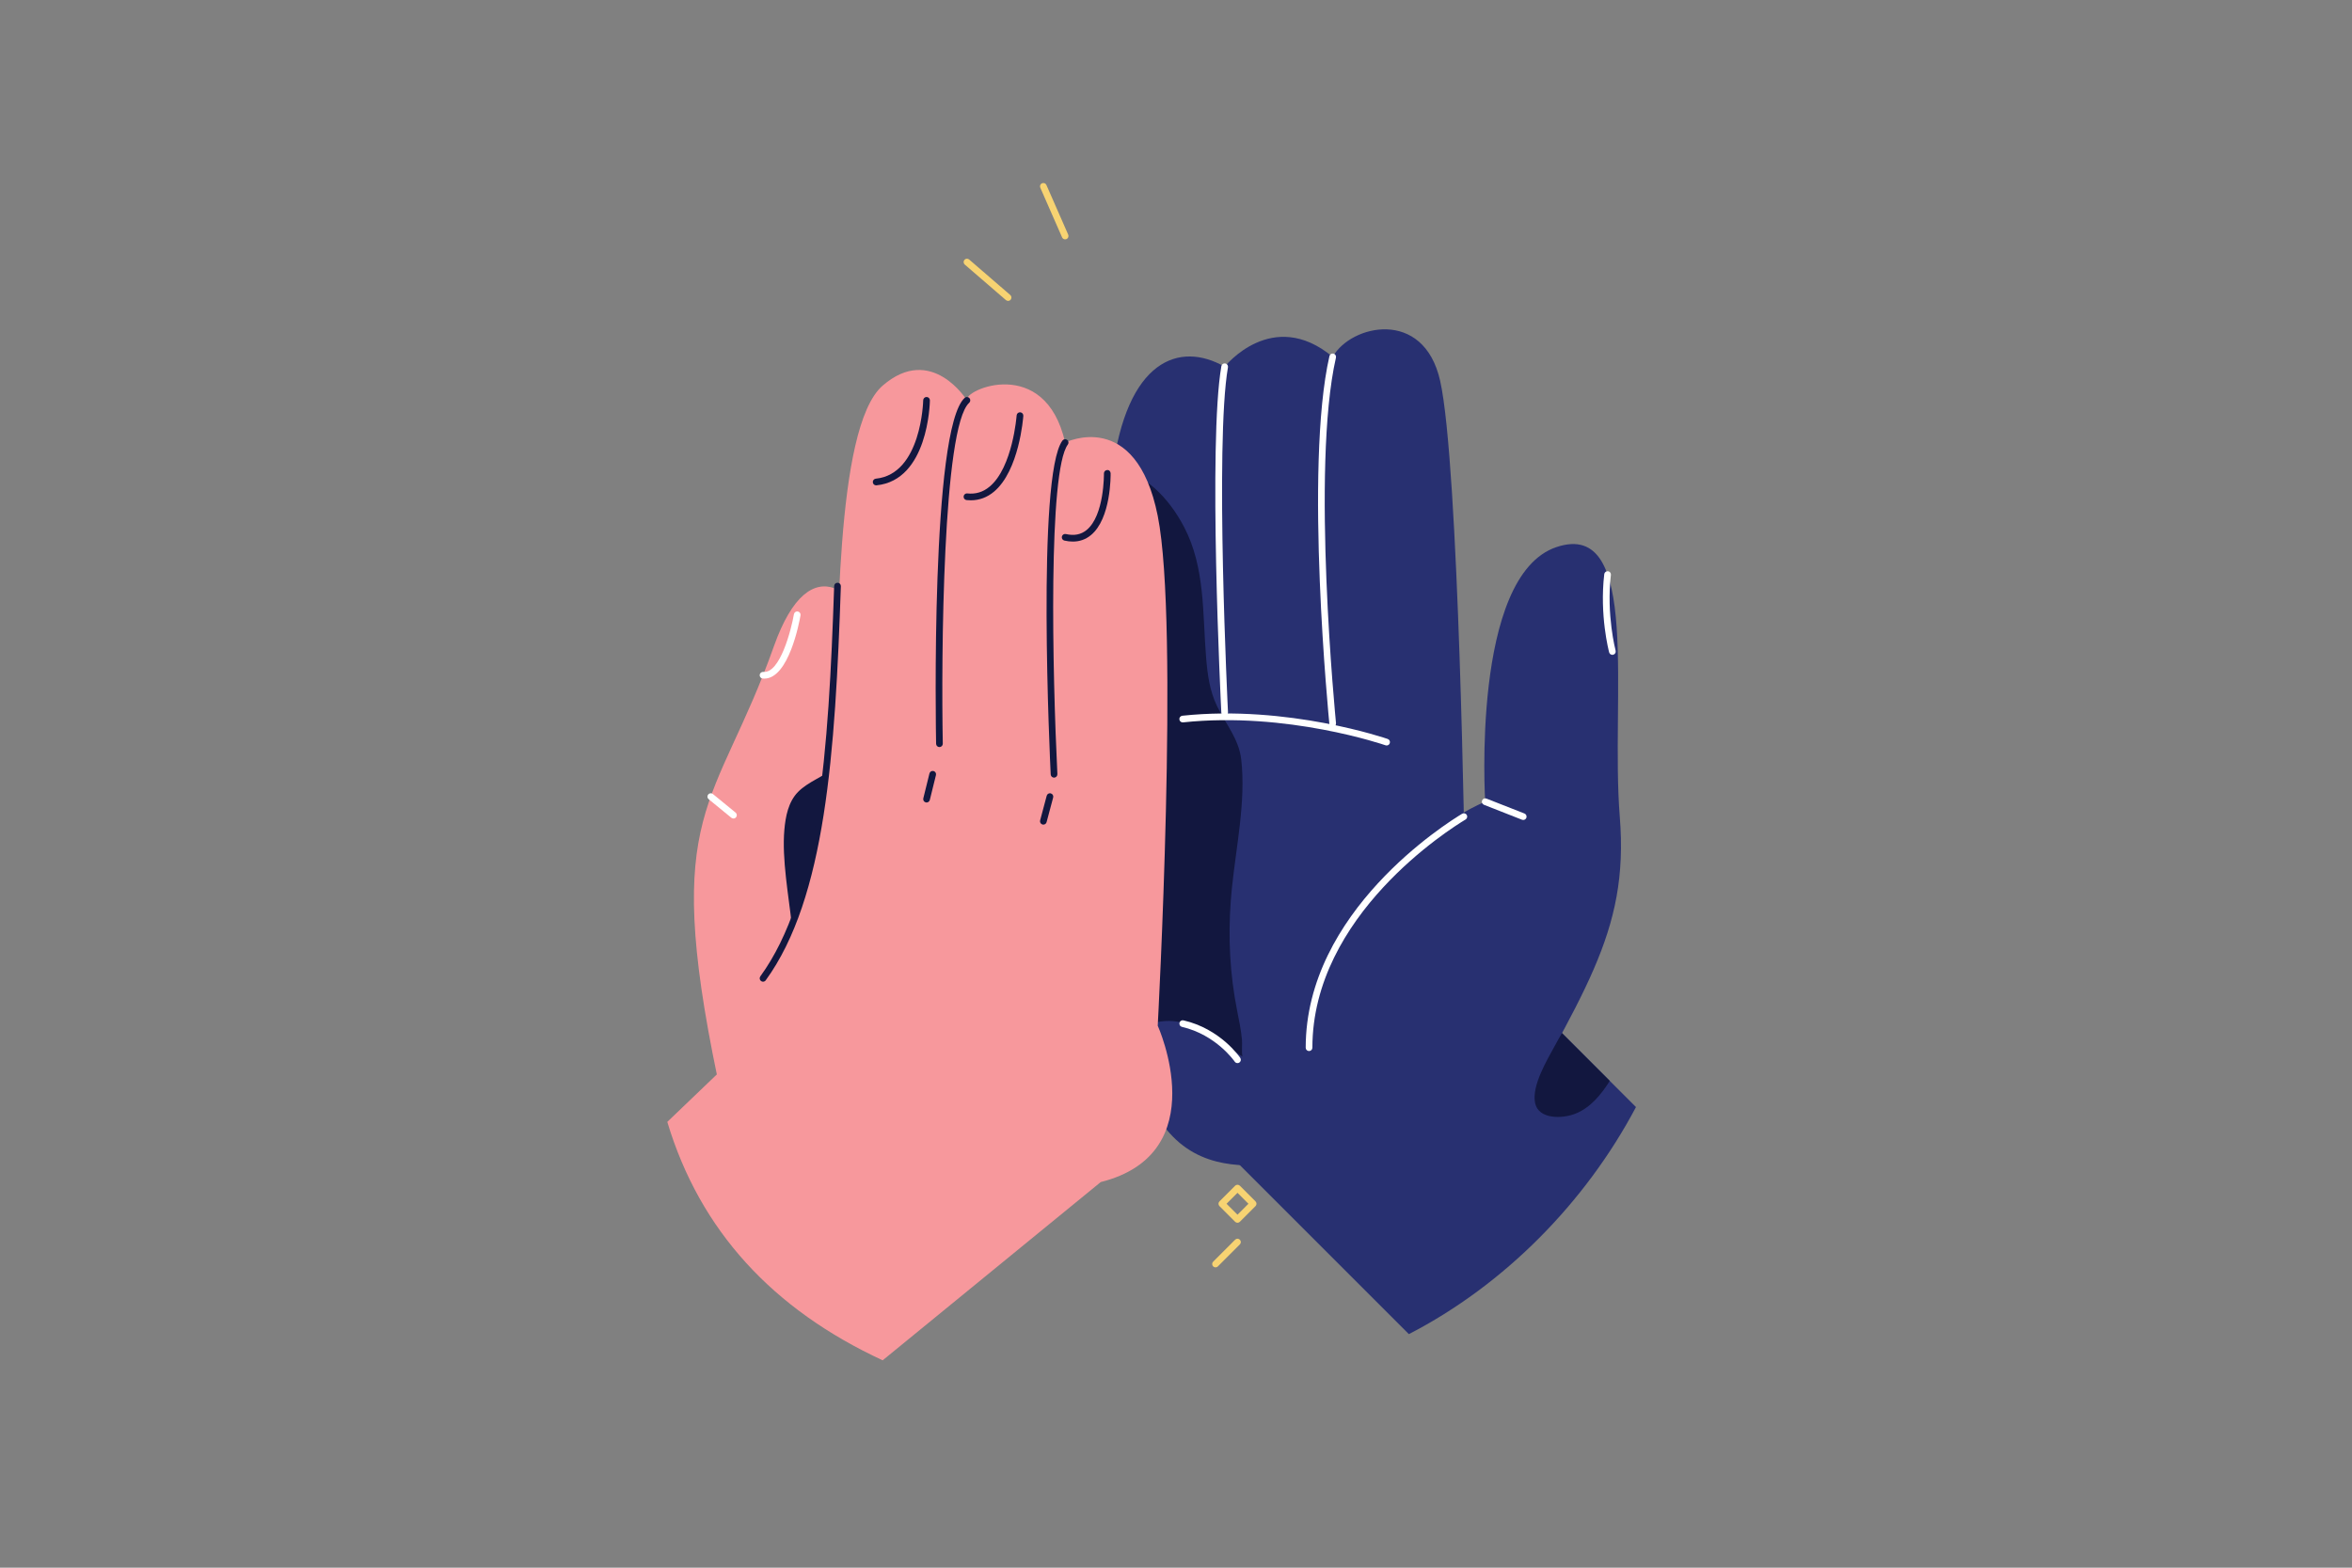 <?xml version="1.0" encoding="utf-8"?>
<!-- Generator: Adobe Illustrator 23.1.0, SVG Export Plug-In . SVG Version: 6.00 Build 0)  -->
<svg version="1.1" id="Слой_1" xmlns="http://www.w3.org/2000/svg" xmlns:xlink="http://www.w3.org/1999/xlink" x="0px" y="0px"
	 viewBox="0 0 3000 2000" style="enable-background:new 0 0 3000 2000;" xml:space="preserve">
<rect x="0" y="0" width="3000" height="2000" fill="#808080" stroke="none"/>
<style type="text/css">
	.st0{fill:#283071;}
	.st1{fill:#12173F;}
	.st2{fill:#FFFFFF;}
	.st3{fill:#F7989C;}
	.st4{fill:#F7D372;}
</style>
<g id="Hand_2">
	<path class="st0" d="M1442.02,1123.31c-36.35,410.42,136.32,361.81,201.78,361.68c65.46-0.13,299.11-177.46,299.11-177.46
		l-105.02-261.09L1442.02,1123.31z"/>
	<path class="st0" d="M1868.41,1109.74l-297.13,23.51l-137.6,10.89c-8.37-201.13-18.47-501.08-18.47-501.08
		c0.12-2.15,0.25-4.29,0.38-6.4c0.35-5.38,0.76-10.62,1.22-15.72c0.18-1.92,0.37-3.81,0.55-5.68c0.02-0.12,0.03-0.23,0.04-0.35
		c0.21-2.07,0.43-4.1,0.67-6.13c0.1-0.91,0.21-1.8,0.32-2.7c0.12-0.98,0.24-1.96,0.36-2.94c18.04-144.5,85.75-168.17,143.33-135.31
		c0,0,60.77-76.62,137.79-12.53c22.97-41.06,116.02-62.68,137.03,30.39C1861.01,592.52,1868.41,1109.74,1868.41,1109.74z"/>
	<path class="st1" d="M1584.74,1347.89c-6.81-4.88-19.87-11.06-23.81-14.01c-17.34-12.98-34.83-25.74-56.55-30.04
		c-22.21-4.4-44.19,2.3-61.5,15.48c-2-14.09-5.42-84.62-9.2-175.18c-8.37-201.13-18.47-501.08-18.47-501.08
		c0.12-2.15,0.25-4.29,0.38-6.4c0.35-5.38,0.76-10.62,1.22-15.72c0.18-1.92,0.37-3.81,0.55-5.68c0.02-0.12,0.03-0.23,0.04-0.35
		c0.71-6.96,1.53-13.65,2.46-20.11c40.12,9.32,70.6,39.58,90.46,77.54c26.93,51.47,23.49,109.93,28.05,166.2
		c1.77,21.73,4.43,42.45,13.98,62.29c11.1,23.05,27.85,41.78,30.86,68.12c6.06,53.08-6.42,110.51-11.93,164.3
		c-0.56,5.46-1.05,10.88-1.44,16.26c-3.43,47.25-1.09,93.11,8.07,139.53c2.43,12.31,5.04,24.65,6.19,37.16
		C1584.72,1332.93,1583.43,1341.32,1584.74,1347.89z"/>
	<path class="st0" d="M1613.65,1367.14c82.81-265.53,280.74-344.37,280.74-344.37s-18.18-288.19,90.89-324.82
		s68.67,194.01,80.79,344.28c12.12,150.27-48.47,225-157.54,428.99L1613.65,1367.14z"/>
	<path class="st0" d="M2086.69,1412.37c-64.44,121.86-168.04,226.9-289.66,289.66l-218.59-218.59l289.66-289.66L2086.69,1412.37z"/>
	<path class="st1" d="M2009.9,1420.61c18.81-7.61,32.41-24.18,43.39-41.63l-60.99-60.99c-3.03,5.14-5.97,10.32-8.8,15.58
		c-9.95,18.44-29.88,51.12-25.54,73.3C1962.17,1428.38,1992.93,1427.48,2009.9,1420.61z"/>
	<path class="st2" d="M1669.7,1340.9c-2.36,0-4.27-1.91-4.27-4.27c0-173.64,179.13-286.21,199.55-298.48
		c2.02-1.18,4.65-0.55,5.86,1.46c1.22,2.02,0.56,4.64-1.46,5.86c-20.01,12.01-195.42,122.22-195.42,291.16
		C1673.97,1338.99,1672.06,1340.9,1669.7,1340.9z"/>
	<path class="st2" d="M1942.91,1046.08c-0.52,0-1.05-0.09-1.56-0.29l-48.52-19.05c-2.19-0.87-3.27-3.34-2.42-5.53
		c0.87-2.2,3.36-3.28,5.53-2.42l48.52,19.05c2.19,0.87,3.27,3.34,2.42,5.53C1946.21,1045.06,1944.61,1046.08,1942.91,1046.08z"/>
	<path class="st2" d="M1699.85,927.36c-2.16,0-4.02-1.64-4.23-3.84c-0.33-3.26-32.35-327.41,0.08-469.17
		c0.52-2.28,2.79-3.77,5.11-3.21c2.3,0.52,3.73,2.82,3.21,5.11c-32.11,140.4-0.24,463.18,0.08,466.42c0.24,2.34-1.47,4.43-3.82,4.67
		C1700.14,927.36,1699.99,927.36,1699.85,927.36z"/>
	<path class="st2" d="M1562.07,913.17c-2.26,0-4.15-1.77-4.26-4.05c-0.7-13.99-16.95-343.7,0.05-442c0.41-2.32,2.65-3.87,4.93-3.48
		c2.32,0.41,3.88,2.62,3.48,4.93c-16.84,97.38-0.12,436.7,0.05,440.12c0.12,2.36-1.69,4.36-4.04,4.47
		C1562.22,913.17,1562.14,913.17,1562.07,913.17z"/>
	<path class="st2" d="M1768.65,951.05c-0.47,0-0.94-0.08-1.41-0.24c-1.24-0.44-125.56-43.31-258.25-29.23
		c-2.32,0.26-4.44-1.45-4.69-3.79c-0.25-2.34,1.45-4.44,3.79-4.69c134.61-14.27,260.71,29.21,261.96,29.66
		c2.22,0.77,3.4,3.22,2.62,5.43C1772.06,949.95,1770.41,951.05,1768.65,951.05z"/>
	<path class="st2" d="M2056.61,835.42c-1.89,0-3.62-1.26-4.12-3.17s-12.37-47.24-6.25-99.78c0.28-2.35,2.45-4,4.73-3.75
		c2.34,0.27,4.02,2.39,3.75,4.73c-5.94,50.95,5.89,96.15,6.02,96.6c0.61,2.27-0.75,4.62-3.02,5.22
		C2057.34,835.37,2056.96,835.42,2056.61,835.42z"/>
	<path class="st2" d="M1578.43,1356.28c-1.37,0-2.71-0.66-3.53-1.87c-0.23-0.34-23.67-34.3-67.31-44.36
		c-2.3-0.53-3.72-2.82-3.2-5.12c0.53-2.29,2.8-3.73,5.12-3.2c47.02,10.83,71.44,46.39,72.47,47.9c1.31,1.95,0.8,4.6-1.15,5.92
		C1580.09,1356.04,1579.26,1356.28,1578.43,1356.28z"/>
</g>
<g id="Hand_1">
	<path class="st3" d="M915.24,1375.23c-71.92-344.22-1.93-342.83,71.92-550.85c46.78-131.78,113.15-69.94,138.69,14.44
		C1156.65,940.62,994.94,1410.53,915.24,1375.23z"/>
	<path class="st1" d="M1065.46,978.8c-14.48,11.73-34.54,18.32-47.49,31.46c-12.48,12.66-16.01,31.36-17.51,48.37
		c-3.29,37.23,5.52,84.54,9.53,121.45c32.33-74.54,63.95-166.49,87.14-231.92C1087.26,959.16,1076.86,969.56,1065.46,978.8z"/>
	<path class="st3" d="M851.14,1431.27l69.93-67.02c0,0,52.43-76.36,84.4-170.47c37.36-109.96,55.32-242.49,58.52-280.43
		c6.94-82.12-0.57-367.34,61.86-421.39s107.51,18.77,107.51,18.77c-4.92-13.42,99.79-58.53,125.25,53.85
		c0,0,90.34-44.95,118.09,93.51c27.74,138.46,0,650.47,0,650.47s73.71,162.65-72.71,199.47l-278.14,227.41
		C985.98,1670.59,892.91,1570.33,851.14,1431.27z"/>
	<path class="st1" d="M1198.28,953.1c-2.32,0-4.22-1.86-4.27-4.18c-0.31-16.4-7.09-401.99,36.48-441.36
		c1.74-1.57,4.44-1.45,6.02,0.31c1.57,1.75,1.44,4.44-0.31,6.02c-33.78,30.53-35.76,324.26-33.66,434.86
		c0.04,2.36-1.83,4.31-4.18,4.35C1198.33,953.1,1198.31,953.1,1198.28,953.1z"/>
	<path class="st1" d="M1344.44,992.06c-2.27,0-4.15-1.77-4.26-4.06c-0.77-15.54-18.25-381.07,15-425.96
		c1.4-1.88,4.08-2.27,5.97-0.88c1.89,1.4,2.29,4.07,0.88,5.97c-25.16,33.97-19.72,289.89-13.33,420.46c0.12,2.35-1.7,4.36-4.05,4.47
		C1344.58,992.06,1344.51,992.06,1344.44,992.06z"/>
	<path class="st1" d="M973.25,1252.39c-0.87,0-1.75-0.27-2.51-0.82c-1.91-1.38-2.32-4.05-0.94-5.96
		c74.95-103.11,87-286.56,94.19-498.06c0.08-2.36,1.97-4.15,4.41-4.12c2.36,0.08,4.2,2.06,4.12,4.41
		c-7.24,212.93-19.46,397.73-95.83,502.79C975.87,1251.78,974.57,1252.39,973.25,1252.39z"/>
	<path class="st2" d="M935.53,1044.23c-0.95,0-1.91-0.32-2.7-0.97l-28.93-23.67c-1.82-1.49-2.09-4.17-0.6-6
		c1.49-1.83,4.17-2.09,6-0.6l28.93,23.67c1.82,1.49,2.09,4.17,0.6,6C937.99,1043.7,936.77,1044.23,935.53,1044.23z"/>
	<path class="st2" d="M974.83,865.75c-0.66,0-1.32-0.03-1.99-0.09c-2.34-0.22-4.07-2.32-3.84-4.66c0.23-2.35,2.33-3.96,4.66-3.84
		c21.26,2.31,35.6-53.85,39-73.59c0.41-2.32,2.64-3.89,4.93-3.48c2.32,0.41,3.88,2.62,3.48,4.93
		C1019.61,793.42,1006.2,865.75,974.83,865.75z"/>
	<path class="st1" d="M1181.83,1023.8c-0.33,0-0.68-0.04-1.02-0.13c-2.28-0.57-3.68-2.87-3.12-5.17l7.84-31.74
		c0.57-2.28,2.87-3.67,5.17-3.12c2.28,0.57,3.68,2.87,3.12,5.17l-7.84,31.74C1185.48,1022.5,1183.74,1023.8,1181.83,1023.8z"/>
	<path class="st1" d="M1330.81,1052.02c-0.36,0-0.73-0.04-1.1-0.14c-2.27-0.61-3.63-2.95-3.02-5.22l8.39-31.46
		c0.6-2.27,2.91-3.66,5.22-3.02c2.27,0.61,3.63,2.95,3.02,5.22l-8.39,31.46C1334.42,1050.76,1332.7,1052.02,1330.81,1052.02z"/>
	<path class="st1" d="M1117.52,619.19c-2.16,0-4.02-1.64-4.23-3.84c-0.24-2.34,1.47-4.43,3.82-4.67
		c58.2-5.82,60.44-99.08,60.45-100.03c0.04-2.33,1.94-4.2,4.27-4.2c0.03,0,0.05,0,0.07,0c2.36,0.04,4.23,1.98,4.2,4.33
		c-0.07,4.16-2.38,101.8-68.14,108.38C1117.81,619.19,1117.66,619.19,1117.52,619.19z"/>
	<path class="st1" d="M1238.23,638.27c-1.75,0-3.52-0.09-5.32-0.28c-2.35-0.24-4.05-2.34-3.8-4.68c0.24-2.35,2.34-4.07,4.68-3.8
		c10.84,1.13,20.16-1.73,28.57-8.78c29.3-24.54,34.34-90.12,34.38-90.79c0.17-2.35,2.22-4.14,4.57-3.95
		c2.35,0.17,4.12,2.21,3.95,4.56c-0.21,2.84-5.33,69.84-37.41,96.71C1259.12,634.58,1249.17,638.27,1238.23,638.27z"/>
	<path class="st1" d="M1368.35,690.92c-3.42,0-6.98-0.42-10.69-1.27c-2.3-0.52-3.74-2.8-3.22-5.1c0.52-2.3,2.78-3.75,5.1-3.22
		c10.58,2.37,19.2,0.73,26.37-5.11c22.8-18.52,22.18-71.68,22.17-72.21c-0.04-2.36,1.84-4.3,4.19-4.34c2.43-0.27,4.3,1.84,4.34,4.19
		c0.04,2.36,0.66,57.88-25.32,78.99C1384.69,688.22,1377.01,690.92,1368.35,690.92z"/>
</g>
<g id="Objects">
	<path class="st4" d="M1285.84,383.86c-0.99,0-1.98-0.34-2.79-1.03l-52.48-45.29c-1.78-1.54-1.97-4.23-0.44-6.02
		c1.56-1.79,4.25-1.97,6.02-0.44l52.48,45.29c1.78,1.54,1.97,4.23,0.44,6.02C1288.22,383.36,1287.03,383.86,1285.84,383.86z"/>
	<path class="st4" d="M1358.61,305.37c-1.64,0-3.21-0.95-3.91-2.55l-27.8-63.4c-0.94-2.16,0.03-4.67,2.19-5.62
		c2.16-0.92,4.68,0.03,5.62,2.19l27.8,63.4c0.94,2.16-0.03,4.67-2.19,5.62C1359.76,305.25,1359.18,305.37,1358.61,305.37z"/>
	<path class="st4" d="M1550.41,1616.87c-1.09,0-2.18-0.42-3.02-1.25c-1.67-1.67-1.67-4.37,0-6.03l28.02-28.03
		c1.67-1.67,4.37-1.67,6.03,0c1.67,1.67,1.67,4.37,0,6.03l-28.02,28.03C1552.59,1616.46,1551.5,1616.87,1550.41,1616.87z"/>
	<path class="st4" d="M1578.43,1559.96c-1.13,0-2.22-0.45-3.02-1.25l-19.98-19.99c-1.67-1.67-1.67-4.37,0-6.03l19.98-19.98
		c1.67-1.67,4.37-1.67,6.03,0l19.98,19.98c1.67,1.67,1.67,4.37,0,6.03l-19.98,19.99
		C1580.65,1559.51,1579.56,1559.96,1578.43,1559.96z M1564.48,1535.71l13.95,13.96l13.95-13.96l-13.95-13.95L1564.48,1535.71z"/>
</g>
</svg>
